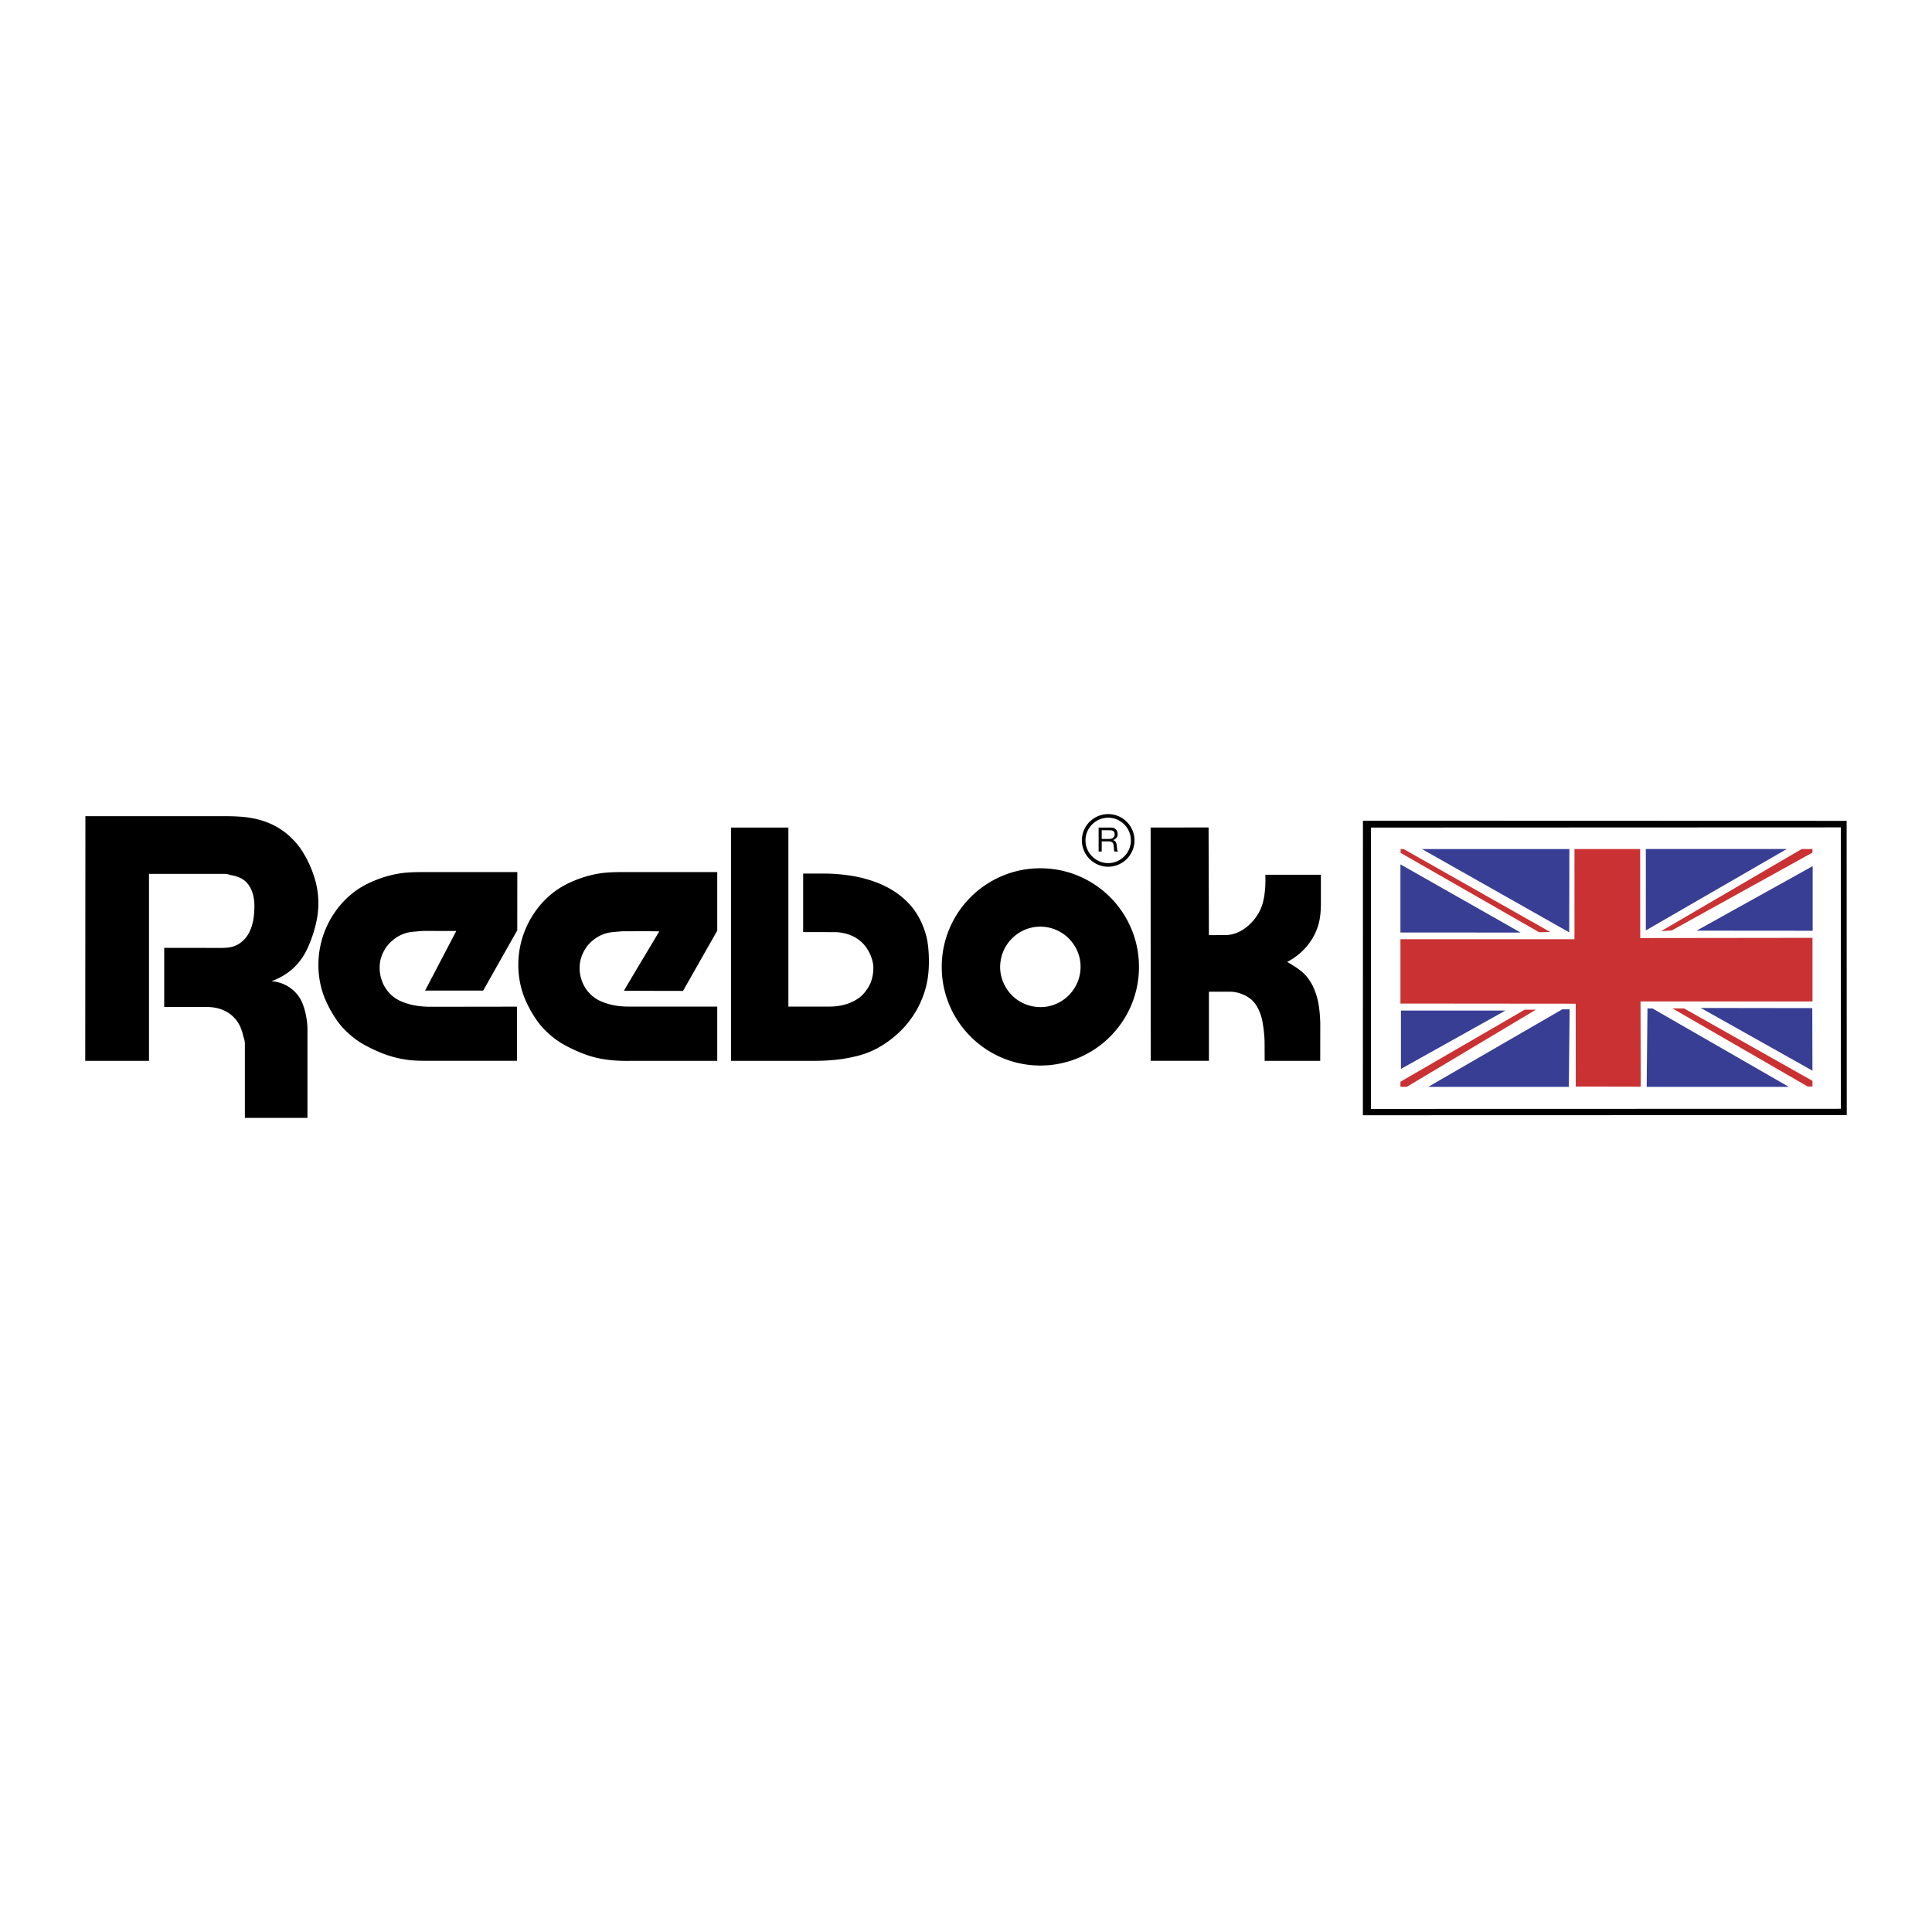 <svg xmlns="http://www.w3.org/2000/svg" width="2500" height="2500" viewBox="0 0 192.756 192.756"><g fill-rule="evenodd" clip-rule="evenodd"><path fill="#fff" d="M0 0h192.756v192.756H0V0z"></path><path d="M98.041 88.487c-.85.614-1.61 1.373-2.224 2.223s-1.084 1.792-1.396 2.766a9.799 9.799 0 0 0-.464 2.991 9.793 9.793 0 0 0 1.86 5.756 10.03 10.03 0 0 0 2.224 2.225 9.875 9.875 0 0 0 2.766 1.395c.975.312 1.982.465 2.99.465s2.016-.152 2.99-.465a9.849 9.849 0 0 0 6.386-6.386 9.796 9.796 0 0 0 .463-2.99c0-1.008-.15-2.016-.463-2.991a9.849 9.849 0 0 0-6.386-6.385c-.975-.312-1.982-.464-2.99-.464a9.793 9.793 0 0 0-5.756 1.86zm8.102 4.727c.346.25.656.561.906.907.77 1.085.947 2.34.57 3.562a4.027 4.027 0 0 1-1.476 2.035c-1.086.77-2.34.947-3.562.57a4 4 0 0 1-2.035-1.476c-.77-1.086-.947-2.34-.57-3.563.127-.397.318-.781.57-1.128a4.06 4.06 0 0 1 .906-.907 3.978 3.978 0 0 1 3.562-.57c.396.127.781.319 1.129.57zm2.886-11.494c-.227.164-.43.366-.594.593a2.606 2.606 0 0 0-.371 2.33c.082.26.209.511.371.738.164.227.367.429.594.593a2.605 2.605 0 0 0 3.068 0c.226-.165.43-.367.592-.593a2.606 2.606 0 0 0 0-3.068 2.603 2.603 0 0 0-.592-.593 2.604 2.604 0 0 0-2.33-.372 2.641 2.641 0 0 0-.738.372zm2.856.292c.434.315.705.74.836 1.151a2.235 2.235 0 0 1-.322 2.005c-.314.434-.74.705-1.15.836a2.238 2.238 0 0 1-2.006-.322 2.287 2.287 0 0 1-.836-1.151 2.235 2.235 0 0 1 .322-2.005c.314-.434.74-.705 1.15-.836a2.238 2.238 0 0 1 2.006.322zm-1.151 1.94c.133.018.195.038.303.169.07.127.074.267.098.484.012.157.01.242.055.352h.355a.531.531 0 0 1-.08-.17c-.008-.02-.023-.197-.039-.349-.025-.231-.047-.468-.264-.576a.784.784 0 0 0-.104-.047c.201-.06.428-.292.434-.437.037-.187.039-.51-.277-.72-.125-.07-.137-.063-.256-.081a3.56 3.56 0 0 0-.297-.011h-1.051v2.39h.307v-1.012h.592c.084 0 .168.003.224.008zm-.111-1.117c.162.001.482-.018.557.227.02.131.109.343-.176.56-.131.067-.131.058-.252.073-.213.017-.553.008-.834.01v-.869h.705v-.001zM14.865 105.84V87.19h7.647c.172 0 .334.077.492.11.157.033.304.062.456.104.469.141.887.304 1.294.82.082.105.159.224.23.36.072.136.139.29.198.468.059.179.11.381.146.611.036.23.058.488.054.829a8.687 8.687 0 0 1-.086 1.122 4.852 4.852 0 0 1-.216.896c-.087.25-.184.46-.286.643a2.956 2.956 0 0 1-.327.472c-.745.824-1.453.923-2.233.947l-5.851-.002v5.893l4.123.002c.636-.006 1.326.082 1.983.416.309.158.594.369.838.615.496.484.771 1.152.917 1.764.078.301.187.576.187.859v7.414h6.244v-8.832c0-.768-.151-1.533-.334-2.135s-.422-1.035-.732-1.404a3.527 3.527 0 0 0-1.123-.885 3.75 3.75 0 0 0-1.397-.381c.574-.207 1.121-.494 1.601-.838s.895-.746 1.254-1.216.664-1.005.979-1.793.642-1.827.773-2.868a8.485 8.485 0 0 0-.18-3.102 10.86 10.86 0 0 0-1.148-2.807 7.57 7.57 0 0 0-1.475-1.844 7.177 7.177 0 0 0-1.764-1.179c-.649-.306-1.364-.526-2.221-.665-.856-.139-1.855-.155-2.849-.155H8.521l-.017 24.41h6.361v.001zm36.713-5.406l-8.528.012c-.755.002-1.464-.061-2.164-.246a5.8 5.8 0 0 1-1.017-.365 3.496 3.496 0 0 1-1.777-2.021c-.226-.635-.304-1.463-.084-2.216.106-.371.274-.723.492-1.042.407-.62 1.099-1.13 1.71-1.364.572-.22.968-.224 1.428-.268.229-.018.47-.046.712-.045l3.173.004-3.11 5.947h5.794l3.4-6.018.005-5.804H42.33c-.837 0-1.676.011-2.468.138s-1.536.334-2.287.626c-.75.292-1.507.67-2.219 1.203a8.893 8.893 0 0 0-1.927 2.008 9.227 9.227 0 0 0-1.659 5.541c.026.984.212 1.953.546 2.85a11.19 11.19 0 0 0 1.193 2.273 6.8 6.8 0 0 0 .914 1.123c.269.268.538.508.834.744.296.236.622.469 1.154.762s1.271.648 2.006.914a10.78 10.78 0 0 0 2.241.551c.775.105 1.595.096 2.413.096h8.506v-5.403h.001zm19.985-.004h-8.565c-.755.01-1.465-.041-2.166-.23a5.829 5.829 0 0 1-1.017-.365 3.473 3.473 0 0 1-1.357-1.179 3.523 3.523 0 0 1-.42-.842c-.229-.652-.299-1.44-.081-2.166.104-.366.271-.73.488-1.055.406-.63 1.099-1.133 1.711-1.369.572-.22.968-.224 1.428-.268.229-.018.47-.045.712-.045 1.159.004 2.322-.012 3.476.011l-.019.041-.59.989c-.582.98-1.766 2.936-2.912 4.889 1.964.021 3.93.016 5.894.023l3.416-6.013v-5.844h-9.283c-.837 0-1.678.011-2.471.138-.793.127-1.537.334-2.287.626s-1.507.67-2.219 1.203a8.871 8.871 0 0 0-1.927 2.008 9.227 9.227 0 0 0-1.659 5.541c.026.984.212 1.953.546 2.85.334.895.817 1.717 1.193 2.273.376.559.646.855.915 1.123s.537.508.834.744c.296.236.622.469 1.154.762s1.271.648 2.006.914c1.5.559 3.052.684 4.649.652h8.548v-5.411h.003zm9.567 5.41c1.464.004 2.831-.107 4.187-.436a8.776 8.776 0 0 0 2.164-.795 10.501 10.501 0 0 0 2.37-1.75c.733-.725 1.342-1.561 1.805-2.471s.779-1.895.922-2.91c.142-1.018.11-2.065.046-2.796-.065-.73-.162-1.144-.279-1.536a8.51 8.51 0 0 0-.415-1.118c-.45-.954-1.041-1.854-2.254-2.78-.358-.269-.76-.523-1.225-.762s-.993-.461-1.604-.657a13.188 13.188 0 0 0-2.112-.485 18.399 18.399 0 0 0-2.636-.19h-1.968v5.839l3.186.007c.319.001.637.049.939.118s.588.168.856.298a3.493 3.493 0 0 1 1.352 1.162c.342.519.594 1.138.661 1.733a4.041 4.041 0 0 1-.273 1.762c-.125.293-.32.598-.507.844-.186.244-.362.43-.598.609-.236.178-.533.35-.855.49-.671.295-1.459.42-2.244.412h-3.99V82.566h-5.727v23.274h8.199zm39.485 0v-6.895h2.154c.43 0 .855.115 1.252.281.395.166.76.4 1.039.711.281.309.477.693.621 1.047s.236.68.316 1.188.17 1.199.172 1.891l.006 1.777h5.543l.006-3.482a13.641 13.641 0 0 0-.133-1.926 7.215 7.215 0 0 0-.316-1.33c-.123-.359-.256-.656-.398-.918s-.295-.484-.455-.686c-.162-.201-.332-.377-.512-.533s-.371-.295-.619-.46c-.25-.164-.557-.354-.869-.533a6.434 6.434 0 0 0 1.885-1.472 6.005 6.005 0 0 0 1.168-2.041c.25-.751.311-1.562.311-2.364v-2.822h-5.543c.035.823-.021 1.653-.139 2.301-.117.647-.299 1.112-.541 1.534a4.97 4.97 0 0 1-.893 1.126c-.717.681-1.562 1.053-2.391 1.058l-1.666.008-.033-10.745-5.781.008.006 23.275h5.81v.002zm15.367-23.96l-.006 29.388 48.275-.014-.012-29.358-48.257-.016.803.686 46.875-.019.006 28.076-46.881.012V82.566l-.803-.686z"></path><path d="M156.561 93.006l.016-8.297h-14.713l14.697 8.313v-.016zm7.808 7.605l-.08 7.826h14.186l-13.609-7.826h-.497zm13.897-15.905h-14.062v8.123l14.062-8.123zm-35.77 23.73h14.025l.08-7.736h-.734l-13.371 7.736zm9.221-15.392l-11.996-6.807v6.802c4 .002 7.998-.006 11.996.005zm29.133-.183v-6.447l-11.584 6.437 11.584.01zm-.022 13.959l-.016-6.24-11.123-.016 11.139 6.256zm-41.055-5.996v5.818l10.422-5.818h-10.422z" fill="#383e93"></path><path d="M139.721 107.926v.508h.635l12.873-7.695h-1.109l-12.399 7.187zm17.367-14.219h-17.365v6.416l17.486.016.006 8.266 6.479.016-.018-8.508h17.156V93.57l-17.186.021-.006-8.883h-6.553v8.999h.001zm23.744-8.999h-1.074l-14.025 8.191 1.057-.068 14.043-7.77v-.353h-.001zm-41.092-.001v.385l13.82 7.917 1.109-.021-14.623-8.276-.306-.005zm40.614 23.693h.477v-.561l-12.811-7.229h-1.156l13.49 7.79z" fill="#ca3132"></path></g></svg>